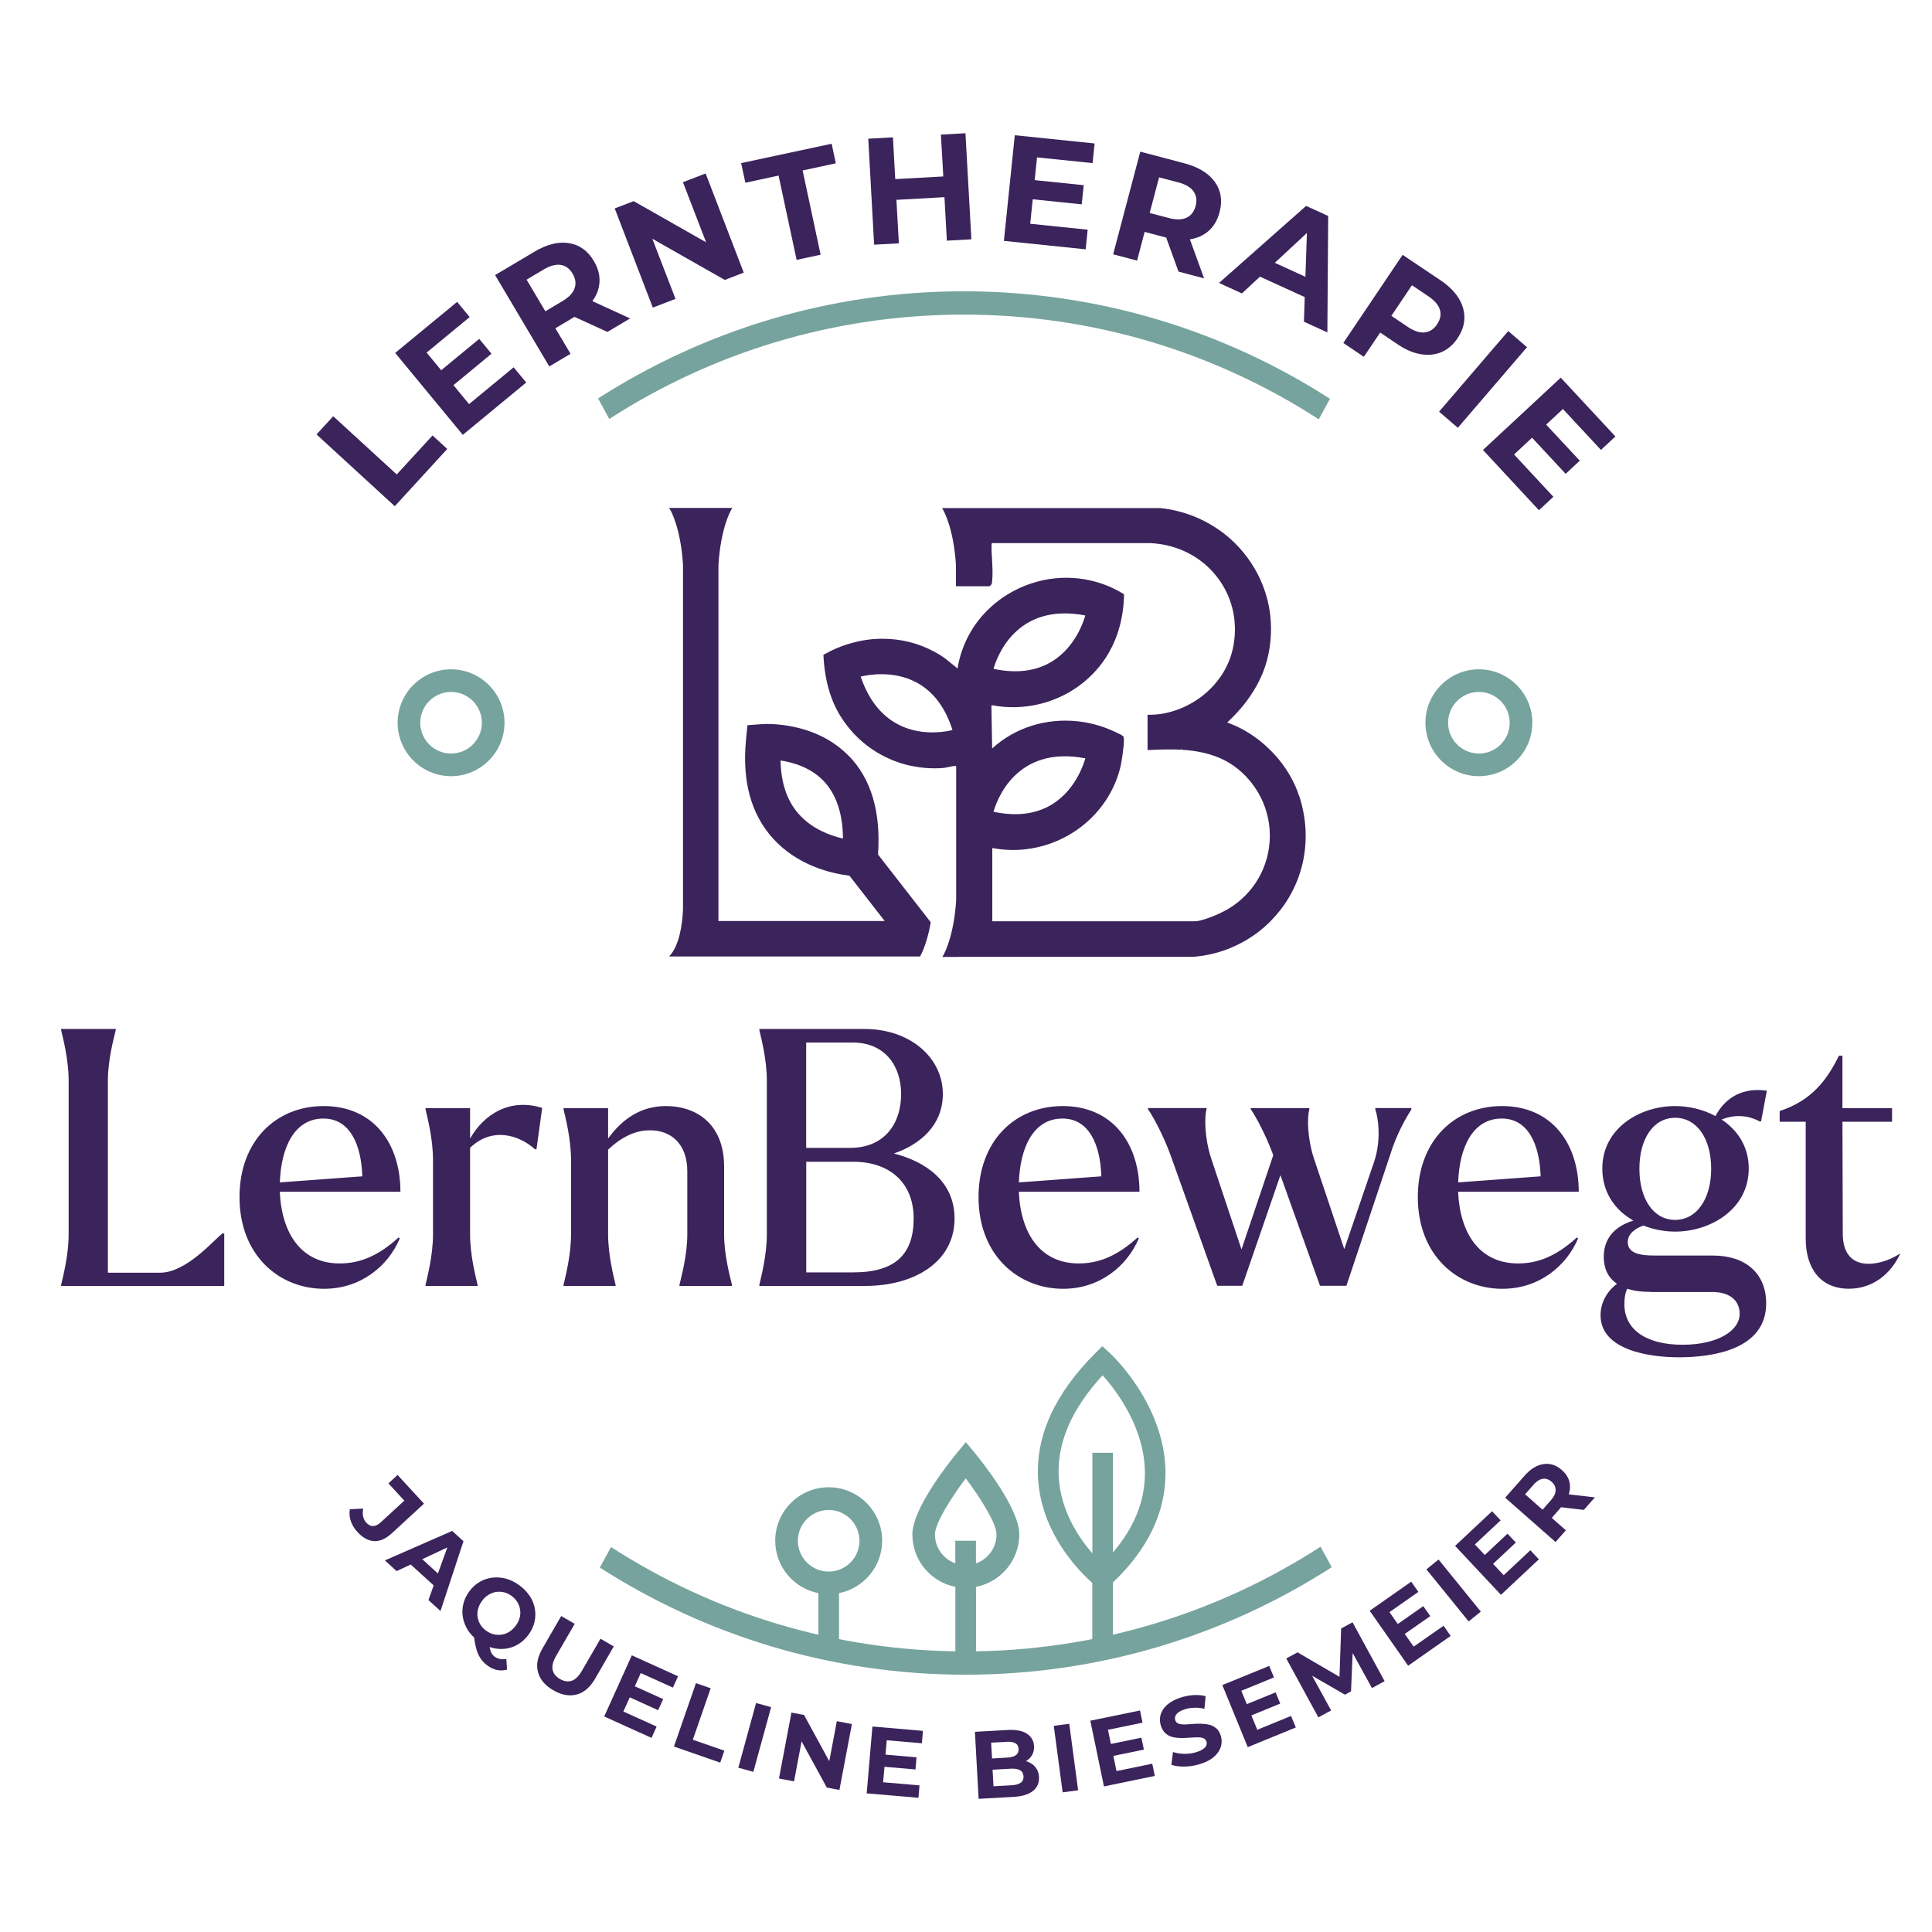 <?xml version="1.0" encoding="UTF-8"?> <svg xmlns="http://www.w3.org/2000/svg" id="e" data-name="Ebene 5" viewBox="0 0 283.46 283.46"><defs><style> .h { fill: #3b235b; } .i { fill: #76a39d; } </style></defs><path class="h" d="M124.51,110.89c-5.01-5.14-12.35-4.67-12.66-4.65l-2.19.16-.21,2.19c-.58,5.99.73,10.82,3.91,14.37,3.61,4.03,8.57,5.19,11.27,5.52l5.17,6.65h-24.39v-52.22c.32-5.41,1.81-8.01,1.83-8.03l.21-.36h-9.28s.21.36.21.36c.02.03,1.51,2.62,1.83,8.02v50.56c-.11,2.25-.55,5.34-2.04,6.87h36.81l.07-.12c.04-.06.92-1.59,1.49-4.77v-.15s-7.72-9.92-7.72-9.92c.44-6.23-1-11.11-4.29-14.48ZM117.21,119.46c-1.73-1.94-2.63-4.59-2.69-7.88,1.88.28,4.4,1.02,6.29,2.97,1.87,1.94,2.84,4.79,2.87,8.48-1.95-.45-4.57-1.43-6.47-3.58ZM190.62,116.83c-.6-1.85-1.56-3.62-2.86-5.24-.21-.26-.43-.52-.65-.77-.31-.34-.66-.7-1.07-1.09-.42-.4-.78-.71-1.13-.99-.26-.21-.53-.41-.81-.61-1.28-.91-2.64-1.63-4.05-2.12.28-.26.55-.53.81-.79,1.65-1.66,2.94-3.44,3.86-5.28.15-.3.29-.61.43-.92.3-.71.55-1.44.75-2.18.07-.25.13-.51.18-.76.21-.97.34-1.96.38-2.94.03-.64.03-1.29-.01-1.92-.02-.32-.05-.63-.08-.94-.21-1.85-.72-3.65-1.5-5.34-.25-.55-.54-1.1-.85-1.62-.62-1.05-1.35-2.03-2.17-2.94-.41-.45-.85-.89-1.3-1.29-.68-.61-1.42-1.18-2.2-1.68-1.05-.68-2.17-1.26-3.33-1.71-1.5-.58-3.08-.97-4.73-1.15h-29.8s-2.27,0-2.27,0l.21.36s1.49,2.6,1.82,7.92v3.18h4.92l.06-.04c.29-.18.31-.42.33-.62v-.06c.12-.98.05-2.11-.01-3.2v-.15c-.04-.45-.06-.89-.07-1.32,0-.21,0-.42,0-.66v-.07c.02-.09.04-.16.05-.2h23.29c3.19.15,6.18,1.39,8.43,3.51.17.16.33.32.49.49.21.22.42.46.65.75.25.31.46.58.64.85.92,1.35,1.55,2.83,1.89,4.43.09.42.16.86.21,1.36v.09c.05.47.07.94.06,1.4-.02.99-.15,2-.4,2.99-.24.97-.63,1.92-1.15,2.83-.08.15-.17.29-.26.44-.36.57-.78,1.12-1.23,1.64-.34.38-.71.75-1.09,1.09-.26.23-.52.45-.8.66-.14.1-.28.21-.42.3-.29.2-.58.39-.87.56-.15.09-.3.17-.45.25-.3.16-.61.32-.93.46-.31.14-.64.27-.96.38-1.33.47-2.67.71-4.02.7h-.24s0,5.17,0,5.17h.25c1.03-.06,1.86-.08,2.63-.08.17,0,.34,0,.52,0s.34,0,.51,0c.33,0,.66.02.99.04v-.24s.06.24.06.24c1.21.07,2.27.22,3.27.45,1.54.36,2.88.91,4.07,1.68.14.09.27.18.41.28.83.59,1.6,1.31,2.29,2.14,1.93,2.3,2.97,5.21,2.94,8.19-.05,4.39-2.33,8.36-6.11,10.62-.13.08-.29.17-.47.26-.37.2-.81.4-1.25.6-.23.1-.47.2-.71.29-.24.09-.48.18-.71.26-.37.12-.7.22-.99.29-.1.02-.2.04-.29.06-.19.03-.35.05-.48.05h-29.71v-10.75c.95.18,1.92.28,2.89.29.26,0,.53,0,.79-.01.47-.02.97-.06,1.47-.13,6.72-.88,12.22-5.79,13.69-12.22.1-.43.49-2.79.47-3.8,0-.33-.05-.5-.17-.59-.05-.03-.18-.14-.98-.51-.21-.1-.42-.19-.6-.27l-.44-.19c-1.47-.6-3.02-.99-4.6-1.16-4.68-.5-9.22.95-12.54,3.99l-.11-6.28.11-.07c1.09.21,2.21.31,3.32.29,3.38-.05,6.73-1.16,9.43-3.14,1.23-.9,2.32-1.96,3.24-3.16.83-1.08,1.51-2.27,2.03-3.53.17-.41.32-.83.46-1.26.13-.41.25-.85.36-1.29.1-.43.19-.87.26-1.32.07-.44.13-.9.17-1.35.04-.45.07-.91.08-1.38v-.14s-.11-.07-.11-.07c-4.02-2.46-8.94-3.02-13.47-1.53-1.23.4-2.41.95-3.5,1.62-.83.51-1.61,1.09-2.33,1.73-1.23,1.1-2.27,2.36-3.09,3.76-.51.87-.93,1.79-1.26,2.73-.3.85-.52,1.74-.67,2.65-.25-.19-.49-.39-.72-.59l-.04-.03c-.59-.49-1.19-.99-1.87-1.4-2.26-1.37-4.73-2.15-7.35-2.31-.36-.02-.73-.03-1.09-.03-1.45,0-2.9.2-4.33.59-1.43.38-2.82.95-4.14,1.69l-.13.07v.15c.05,1.02.16,2.01.32,2.92.4,2.29,1.12,4.26,2.22,6.01.6.95,1.29,1.83,2.07,2.65,1.51,1.57,3.3,2.79,5.3,3.64.33.14.67.27,1.01.39.68.24,1.39.43,2.1.57.71.14,1.45.24,2.18.29.74.05,1.49.05,2.24,0,.31-.02.62-.09.92-.15.26-.06.53-.12.79-.14.11-.01.21-.02.32-.01v19.71c-.34,5.34-1.81,7.91-1.82,7.94l-.21.36h2.28l.24-.02h34.42c3.03-.27,5.83-1.24,8.32-2.87.44-.29.8-.54,1.13-.79.26-.2.52-.41.76-.62.33-.29.67-.61,1.07-1.01,1.04-1.06,1.94-2.23,2.67-3.48.19-.33.39-.7.61-1.14.4-.81.73-1.62.98-2.43.2-.63.37-1.27.49-1.92.6-3.01.4-6.2-.57-9.22ZM159.24,111.26c-.27.96-1.49,4.61-4.78,6.69-2.36,1.49-5.28,1.88-8.69,1.15.43-1.55,3.23-9.8,13.47-7.84ZM159.24,90.29c-.27.96-1.49,4.61-4.78,6.69-2.36,1.49-5.28,1.88-8.69,1.15.43-1.55,3.23-9.8,13.47-7.83ZM126.27,99.27c.97-.24,4.74-.98,8.18.85,2.46,1.31,4.24,3.66,5.3,6.99-1.56.39-10.12,2.04-13.47-7.83Z"></path><path class="i" d="M193.75,226.93c-15.02,9.72-32.91,15.36-52.09,15.36s-37-5.63-52.01-15.31l-1.64,3.01c15.49,9.94,33.91,15.72,53.65,15.72s38.22-5.79,53.73-15.77l-1.64-3.01Z"></path><path class="i" d="M193.49,61.52c-15.02-9.72-32.91-15.36-52.09-15.36s-37,5.63-52.01,15.31l-1.64-3.01c15.49-9.94,33.91-15.72,53.65-15.72s38.22,5.79,53.73,15.77l-1.64,3.01Z"></path><path class="h" d="M23.47,186.73h-7.64v-28.17c0-3.14.89-6.28,1.15-7.43v-.16h-8.01v.16c.26,1.15,1.1,4.29,1.1,7.43v22.51c0,3.14-.84,6.28-1.1,7.44v.16h23.93v-7.7h-.26c-1.31.99-5.29,5.76-9.16,5.76ZM47.5,162.28c-7.07,0-12.36,5.18-12.36,13.35,0,8.59,5.86,13.46,12.41,13.46,5.45,0,9.43-3.4,11.1-7.38l-.16-.16c-3.04,2.77-5.76,3.82-8.64,3.82-5.65,0-8.53-4.4-8.8-10.52h17.7c0-7.07-3.93-12.57-11.26-12.57ZM41.06,173.48c.16-5.03,2.09-9.37,6.39-9.37,3.82,0,5.55,3.67,5.71,8.48l-12.09.89ZM106.24,171.18c0-6.39-4.19-8.9-8.54-8.9-3.51,0-6.28,1.73-8.48,4.76v-4.45h-6.54v.16c.26,1.15,1.1,4.29,1.1,7.44v10.89c0,3.14-.84,6.28-1.1,7.44v.16h7.64v-.16c-.26-1.15-1.1-4.29-1.1-7.44v-12.41c1.94-1.83,4.03-2.88,6.23-2.83,2.77,0,5.39,1.78,5.39,6.02v9.21c0,3.14-.89,6.28-1.15,7.44v.16h7.7v-.16c-.26-1.15-1.15-4.29-1.15-7.44v-9.9ZM68.97,167.04v-4.45h-6.54v.16c.26,1.15,1.1,4.29,1.1,7.44v10.89c0,3.14-.84,6.28-1.1,7.44v.16h7.64v-.16c-.26-1.15-1.1-4.29-1.1-7.44v-12.67c3.19-3.09,7.12-1.94,9.53.21h.21l.84-6.07c-4.71-1.47-8.53.89-10.58,4.5ZM131.16,169.24c3.88-1.36,7.17-4.14,7.17-8.74,0-5.29-4.77-9.53-11.47-9.53h-15.45v.16c.26,1.15,1.1,4.29,1.1,7.43v22.51c0,3.14-.84,6.28-1.1,7.44v.16h15.55c7.12,0,13.09-3.46,13.09-9.9,0-5.5-4.35-8.38-8.9-9.53ZM118.28,152.96h6.81c4.82,0,7.12,3.51,7.12,7.54,0,4.5-2.57,7.91-7.44,7.91h-6.49v-15.45ZM125.2,186.68h-6.91v-16.23h6.91c5.29,0,8.85,3.04,8.85,8.32s-2.72,7.91-8.85,7.91ZM274.14,185.42c-2.36,0-3.77-1.47-3.77-4.4l-.05-16.44h7.28v-1.99h-7.28v-7.7h-.52c-1.73,3.56-4.03,6.6-8.69,8.12v1.57h3.82v17.12c0,4.5,2.25,7.38,6.34,7.38,3.61,0,6.23-2.3,7.54-5.18-1.78,1.15-3.46,1.52-4.66,1.52ZM220.38,162.28c-7.07,0-12.36,5.18-12.36,13.35,0,8.59,5.86,13.46,12.41,13.46,5.45,0,9.42-3.4,11.1-7.38l-.16-.16c-3.04,2.77-5.76,3.82-8.64,3.82-5.66,0-8.53-4.4-8.8-10.52h17.7c0-7.07-3.93-12.57-11.26-12.57ZM213.94,173.48c.16-5.03,2.09-9.37,6.39-9.37,3.82,0,5.55,3.67,5.71,8.48l-12.09.89ZM258.23,164.58l.16-.1.84-4.45c-3.46-.52-6.07.94-7.54,3.72-1.83-.99-3.93-1.47-5.92-1.47-5.18,0-10.68,3.25-10.68,9.16,0,3.56,1.89,6.13,4.56,7.64-2.57.79-4.35,2.46-4.35,5.34,0,1.52.52,2.98,1.94,3.93-1.52,1.15-2.41,2.83-2.41,4.61,0,5.18,7.28,6.18,11.47,6.18,4.92,0,12.83-1.1,12.83-7.91,0-4.45-3.09-7.02-7.8-7.02h-8.53c-1.94,0-3.98-.21-3.98-1.99,0-1.15,1.05-1.99,2.3-2.41,1.47.58,3.09.89,4.66.89,5.13,0,10.79-3.25,10.79-9.27,0-3.25-1.68-5.66-3.98-7.17,2.09-.84,4.03-.58,5.65.31ZM242.31,189.56h8.9c2.83,0,4.03,1.47,4.03,3.19,0,2.57-3.35,4.55-8.38,4.55-5.71,0-8.59-2.51-8.53-6.02,0-.79.1-1.57.42-2.2.94.31,2.09.47,3.56.47ZM245.77,178.98c-3.19,0-5.24-3.09-5.24-7.49s2.04-7.49,5.24-7.49,5.29,3.04,5.29,7.49-2.15,7.49-5.29,7.49ZM155.93,162.28c-7.07,0-12.36,5.18-12.36,13.35,0,8.59,5.86,13.46,12.41,13.46,5.45,0,9.42-3.4,11.1-7.38l-.16-.16c-3.04,2.77-5.76,3.82-8.64,3.82-5.65,0-8.53-4.4-8.8-10.52h17.7c0-7.07-3.93-12.57-11.26-12.57ZM149.49,173.48c.16-5.03,2.09-9.37,6.39-9.37,3.82,0,5.55,3.67,5.71,8.48l-12.09.89ZM201.79,162.8c.42,1.2.89,4.4-.16,7.59l-4.4,12.88-4.45-13.3c-1-3.04-1-6.07-.68-7.23v-.16h-8.59v.16c.79,1.15,2.25,3.87,3.3,6.75l-4.66,13.82-4.45-13.35c-.99-3.04-.99-6.07-.68-7.23v-.16h-8.59v.16c.79,1.15,2.3,3.93,3.35,6.86l6.81,19.06h3.67l5.6-16.23,5.81,16.23h3.87l6.81-20.37c.89-2.46,1.99-4.35,2.72-5.5v-.21h-5.29v.21Z"></path><g><path class="i" d="M171,216.16c0-10.01-7.86-17.36-8.2-17.67l-1.07-.98-1.03,1.03c-5.96,5.96-8.78,12.17-8.39,18.47.5,8.05,6.11,13.61,7.95,15.23v9.09h3.03v-9.15c5.11-4.88,7.71-10.27,7.71-16.02ZM160.27,213.15v14.76c-2.03-2.34-4.63-6.25-4.93-11.13-.3-5.01,1.86-10.05,6.44-15,2,2.24,6.21,7.74,6.2,14.4,0,4.06-1.58,7.95-4.69,11.6v-14.63h-3.03Z"></path><path class="i" d="M121.58,218.21c-4.32,0-7.84,3.52-7.84,7.84,0,3.81,2.73,6.99,6.33,7.69v7.58h3.03v-7.58c3.6-.71,6.33-3.89,6.33-7.69,0-4.32-3.52-7.84-7.84-7.84ZM121.58,230.58c-2.49,0-4.52-2.03-4.52-4.52s2.03-4.52,4.52-4.52,4.52,2.03,4.52,4.52-2.03,4.52-4.52,4.52Z"></path><path class="i" d="M141.7,211.59l-1.28,1.56c-1.1,1.33-6.56,8.16-6.56,11.98s2.72,6.98,6.31,7.69v10.72h3.03v-10.72c3.61-.7,6.35-3.88,6.35-7.7s-5.46-10.65-6.56-11.98l-1.28-1.56ZM143.19,229.38v-3.32h-3.03v3.31c-1.74-.63-2.99-2.28-2.99-4.24,0-1.61,2.35-5.34,4.52-8.23,2.18,2.89,4.52,6.62,4.52,8.23,0,1.97-1.27,3.63-3.03,4.25Z"></path></g><g><path class="i" d="M66.18,113.88c-4.32,0-7.84-3.52-7.84-7.84s3.52-7.84,7.84-7.84,7.84,3.52,7.84,7.84-3.52,7.84-7.84,7.84ZM66.18,101.52c-2.49,0-4.52,2.03-4.52,4.52s2.03,4.52,4.52,4.52,4.52-2.03,4.52-4.52-2.03-4.52-4.52-4.52Z"></path><path class="i" d="M216.98,113.88c-4.32,0-7.84-3.52-7.84-7.84s3.52-7.84,7.84-7.84,7.84,3.52,7.84,7.84-3.52,7.84-7.84,7.84ZM216.98,101.52c-2.49,0-4.52,2.03-4.52,4.52s2.03,4.52,4.52,4.52,4.52-2.03,4.52-4.52-2.03-4.52-4.52-4.52Z"></path></g><g><polygon class="h" points="58.21 69.61 48.89 61.07 46.44 63.74 57.92 74.27 65.62 65.87 63.46 63.89 58.21 69.61"></polygon><polygon class="h" points="68.82 59.29 66.53 56.51 72.11 51.9 70.31 49.72 64.73 54.32 62.59 51.73 68.91 46.52 67.07 44.29 57.98 51.78 67.9 63.8 77.21 56.12 75.36 53.89 68.82 59.29"></polygon><path class="h" d="M86.93,44.15c.65-.89.99-1.84,1.03-2.84.04-1-.23-2.01-.83-3.01-.89-1.51-2.11-2.38-3.66-2.63s-3.25.18-5.11,1.29l-5.72,3.4,7.95,13.4,3.12-1.85-2.23-3.75,2.68-1.59s.09-.06.13-.08l4.83,2.21,3.33-1.98-5.54-2.54s.01-.01.01-.02ZM80.02,45.68l-2.76-4.65,2.51-1.49c.95-.56,1.78-.78,2.5-.67.72.11,1.3.54,1.74,1.28s.54,1.46.29,2.15c-.24.7-.84,1.32-1.78,1.88l-2.51,1.49Z"></path><polygon class="h" points="100.2 26.73 103.6 35.55 92.97 29.51 90.19 30.58 95.78 45.13 99.11 43.85 95.71 35.03 106.34 41.07 109.12 40 103.53 25.45 100.2 26.73"></polygon><polygon class="h" points="122.02 21.09 108.74 23.93 109.36 26.81 114.23 25.76 116.88 38.13 120.4 37.37 117.76 25.01 122.63 23.96 122.02 21.09"></polygon><polygon class="h" points="138.05 19.75 138.4 25.89 131.35 26.28 131.01 20.15 127.39 20.35 128.25 35.9 131.88 35.7 131.52 29.32 138.57 28.93 138.92 35.31 142.52 35.11 141.65 19.55 138.05 19.75"></polygon><polygon class="h" points="147.29 35.34 159.29 36.58 159.58 33.7 151.15 32.83 151.52 29.24 158.71 29.98 159 27.17 151.81 26.43 152.15 23.09 160.3 23.93 160.6 21.05 148.89 19.84 147.29 35.34"></polygon><path class="h" d="M177.36,33.85c.75-.67,1.27-1.57,1.57-2.71.45-1.69.22-3.18-.69-4.45-.91-1.27-2.41-2.19-4.5-2.74l-6.44-1.7-3.98,15.06,3.51.93,1.11-4.22,3.01.8c.05.01.1.02.15.03l1.81,5,3.75.99-2.08-5.73s.02,0,.02,0c1.09-.17,2-.58,2.75-1.25ZM175.11,28.08c.43.59.53,1.31.31,2.14s-.66,1.41-1.33,1.72c-.67.32-1.53.33-2.59.05l-2.82-.74,1.38-5.23,2.82.74c1.06.28,1.81.72,2.23,1.31Z"></path><path class="h" d="M178.85,41.51l3.36,1.54,2.65-2.46,6.57,3-.12,3.61,3.44,1.57.12-17.08-3.24-1.48-12.77,11.3ZM187.04,38.56l4.71-4.38-.22,6.43-4.49-2.05Z"></path><path class="h" d="M213.86,49.6c.65-.96.98-1.94.99-2.95.02-1.01-.27-1.98-.85-2.92-.59-.94-1.46-1.8-2.61-2.58l-5.6-3.76-8.7,12.93,3.01,2.03,2.4-3.56,2.58,1.74c1.16.78,2.28,1.26,3.38,1.44,1.09.18,2.1.08,3.03-.31.92-.39,1.71-1.07,2.37-2.04ZM210.85,47.58c-.48.72-1.09,1.11-1.82,1.19-.73.08-1.55-.19-2.47-.8l-2.42-1.63,3.02-4.49,2.42,1.63c.91.61,1.47,1.27,1.68,1.97.21.7.07,1.41-.41,2.12Z"></path><rect class="h" x="209.81" y="53.87" width="15.58" height="3.63" transform="translate(33.61 184.52) rotate(-49.36)"></rect><polygon class="h" points="234.89 66.01 237.01 64.04 228.99 55.41 217.58 66.02 225.79 74.86 227.91 72.89 222.14 66.68 224.78 64.22 229.71 69.52 231.78 67.59 226.85 62.3 229.31 60.01 234.89 66.01"></polygon></g><g><path class="h" d="M62.2,220.61l-3.87-4.21-1.34,1.24,2.33,2.53-3.44,3.17c-.79.73-1.5.75-2.13.07-.24-.26-.39-.55-.47-.9-.08-.35-.07-.73.01-1.17l-1.96.09c-.1.58-.06,1.16.14,1.74.2.58.52,1.11.97,1.6.79.86,1.61,1.3,2.46,1.34.85.04,1.72-.35,2.62-1.18l4.69-4.32Z"></path><path class="h" d="M66.33,224.62l-9.86,4.32,1.72,1.57,2.07-.97,3.37,3.07-.77,2.15,1.77,1.61,3.37-10.24-1.66-1.52ZM61.95,228.76l3.68-1.72-1.38,3.82-2.3-2.1Z"></path><path class="h" d="M77.71,234.16c-.38-.59-.88-1.11-1.51-1.57-.63-.46-1.28-.78-1.95-.97-.67-.18-1.34-.23-2.01-.15-.66.08-1.29.29-1.86.62-.58.34-1.09.8-1.53,1.4-.43.59-.73,1.21-.88,1.87-.15.66-.17,1.31-.05,1.97.12.66.37,1.28.75,1.88.24.38.55.72.89,1.04.06.45.13.87.21,1.22.1.46.23.87.39,1.22.16.35.35.66.57.93.22.27.49.53.8.75.89.66,1.84.86,2.86.6l-.1-1.57c-.67.12-1.25,0-1.73-.35-.18-.13-.33-.3-.44-.49-.11-.19-.19-.43-.24-.73,0-.06-.01-.13-.02-.19.09.03.18.08.27.1.67.19,1.34.24,2,.16.66-.08,1.29-.29,1.87-.64.58-.34,1.09-.81,1.53-1.4.44-.6.73-1.22.89-1.88.15-.66.17-1.31.05-1.97-.12-.66-.37-1.28-.75-1.87ZM76.24,237.35c-.1.4-.29.79-.57,1.17-.27.37-.59.66-.94.89-.35.22-.73.36-1.12.42-.39.06-.78.04-1.17-.05-.39-.09-.76-.27-1.12-.53-.36-.26-.64-.56-.85-.91-.21-.35-.34-.72-.4-1.11-.06-.39-.03-.79.08-1.19.11-.41.3-.79.57-1.16.28-.38.59-.68.95-.89.35-.22.72-.36,1.11-.42.39-.06.78-.04,1.17.05s.77.28,1.12.54c.35.26.63.56.84.91.21.34.34.71.4,1.11.06.39.04.79-.07,1.19Z"></path><path class="h" d="M88.1,240.44l-2.73,4.71c-.47.8-.97,1.29-1.51,1.46-.54.17-1.11.08-1.71-.27-.59-.34-.95-.79-1.07-1.34-.12-.55.05-1.23.51-2.04l2.73-4.71-1.98-1.15-2.75,4.76c-.73,1.26-.95,2.42-.65,3.49.29,1.07,1.04,1.95,2.25,2.65,1.2.69,2.34.9,3.41.62,1.07-.28,1.97-1.05,2.7-2.3l2.75-4.76-1.93-1.12Z"></path><polygon class="h" points="98.73 247.6 99.48 245.94 92.7 242.87 88.65 251.84 95.59 254.98 96.34 253.32 91.46 251.11 92.4 249.03 96.56 250.92 97.3 249.29 93.14 247.41 94.01 245.47 98.73 247.6"></polygon><polygon class="h" points="104.27 247.7 102.11 246.95 98.88 256.25 105.67 258.61 106.28 256.86 101.65 255.25 104.27 247.7"></polygon><rect class="h" x="105.8" y="253.74" width="9.84" height="2.29" transform="translate(-164.37 294.21) rotate(-74.65)"></rect><polygon class="h" points="121.67 258.4 117.97 251.62 116.12 251.27 114.29 260.94 116.5 261.36 117.61 255.49 121.31 262.27 123.16 262.62 124.99 252.95 122.78 252.53 121.67 258.4"></polygon><polygon class="h" points="127.16 263.12 134.75 263.77 134.91 261.95 129.57 261.49 129.77 259.22 134.32 259.61 134.47 257.83 129.92 257.44 130.1 255.33 135.26 255.77 135.41 253.95 128 253.31 127.16 263.12"></polygon><path class="h" d="M150.81,258.47c-.09-.03-.2-.05-.3-.07.38-.22.69-.51.9-.87.23-.39.33-.85.3-1.36-.04-.77-.39-1.37-1.04-1.8-.65-.43-1.59-.62-2.83-.55l-4.8.27.54,9.83,5.08-.28c1.29-.07,2.26-.36,2.89-.87.64-.51.93-1.19.89-2.03-.03-.57-.19-1.04-.49-1.42-.29-.38-.68-.66-1.17-.84ZM147.67,255.55c.55-.03.98.04,1.29.21.31.17.47.45.49.85.02.39-.11.69-.39.9-.28.21-.7.33-1.25.36l-2.26.13-.13-2.32,2.26-.12ZM149.75,261.56c-.3.21-.74.34-1.32.37l-2.67.15-.13-2.43,2.67-.15c.58-.03,1.03.04,1.35.22.32.18.49.48.52.9.02.41-.11.72-.41.94Z"></path><rect class="h" x="155.26" y="253.01" width="2.29" height="9.84" transform="translate(-32.75 22.96) rotate(-7.6)"></rect><polygon class="h" points="163.81 259.85 163.35 257.62 167.83 256.7 167.46 254.95 162.99 255.87 162.56 253.79 167.63 252.75 167.26 250.96 159.97 252.46 161.97 262.1 169.43 260.56 169.06 258.77 163.81 259.85"></polygon><path class="h" d="M178.45,253.59c-.3-.27-.64-.45-1.02-.54-.38-.09-.78-.14-1.21-.15-.42,0-.85,0-1.27.04-.42.04-.81.06-1.15.07-.35.01-.65-.03-.89-.12-.24-.09-.4-.26-.48-.51-.06-.2-.05-.39.02-.59.07-.2.22-.38.45-.56.23-.17.56-.33.99-.46.41-.13.86-.2,1.35-.21.49-.02.98.03,1.47.15l.18-1.85c-.51-.14-1.08-.19-1.7-.16-.62.03-1.23.14-1.82.32-.89.27-1.58.63-2.09,1.07-.51.44-.83.93-.99,1.46-.15.53-.15,1.07.02,1.6.15.49.37.87.67,1.14.29.27.63.45,1.02.55.39.1.8.15,1.22.16.43,0,.85-.01,1.26-.05.41-.03.79-.05,1.15-.06.36,0,.65.03.9.12.24.09.4.26.48.51.06.2.05.39-.03.58-.08.19-.24.36-.48.53s-.57.32-1,.45c-.56.17-1.15.25-1.76.24-.61-.01-1.16-.1-1.64-.27l-.24,1.87c.52.19,1.16.28,1.91.27.76-.01,1.51-.13,2.26-.36.89-.27,1.59-.63,2.09-1.08.51-.45.84-.94,1-1.47.16-.53.16-1.06,0-1.59-.15-.48-.37-.86-.67-1.12Z"></path><polygon class="h" points="184.47 253.79 183.6 251.68 187.83 249.95 187.16 248.3 182.93 250.03 182.12 248.07 186.91 246.11 186.22 244.42 179.34 247.23 183.07 256.34 190.12 253.45 189.42 251.76 184.47 253.79"></polygon><polygon class="h" points="196.77 238.93 196.53 246.02 190.37 242.43 188.72 243.33 193.43 251.97 195.3 250.95 192.51 245.86 197.33 248.64 198.22 248.15 198.46 242.53 201.29 247.67 203.15 246.66 198.44 238.02 196.77 238.93"></polygon><polygon class="h" points="207.41 241.59 206.1 239.73 209.85 237.11 208.82 235.65 205.08 238.27 203.86 236.53 208.1 233.56 207.05 232.06 200.96 236.33 206.6 244.39 212.84 240.02 211.8 238.53 207.41 241.59"></polygon><rect class="h" x="212.12" y="228.45" width="2.29" height="9.84" transform="translate(-99.38 186.53) rotate(-39.06)"></rect><polygon class="h" points="220.62 231.11 219.06 229.45 222.4 226.32 221.18 225.02 217.84 228.15 216.39 226.6 220.17 223.06 218.91 221.73 213.49 226.81 220.22 233.99 225.78 228.78 224.53 227.45 220.62 231.11"></polygon><path class="h" d="M229.05,221.14l3.33.39,1.62-1.84-3.83-.44s0,0,0-.01c.21-.66.24-1.3.07-1.91-.17-.61-.53-1.16-1.09-1.65-.83-.73-1.73-1.02-2.71-.87-.98.15-1.92.74-2.82,1.77l-2.78,3.16,7.39,6.5,1.51-1.72-2.07-1.82,1.3-1.48s.04-.05.06-.08ZM224.97,217.86c.46-.52.92-.82,1.37-.89.46-.07.89.07,1.3.43.41.36.61.77.6,1.24s-.24.96-.7,1.48l-1.22,1.38-2.56-2.26,1.22-1.38Z"></path></g></svg> 